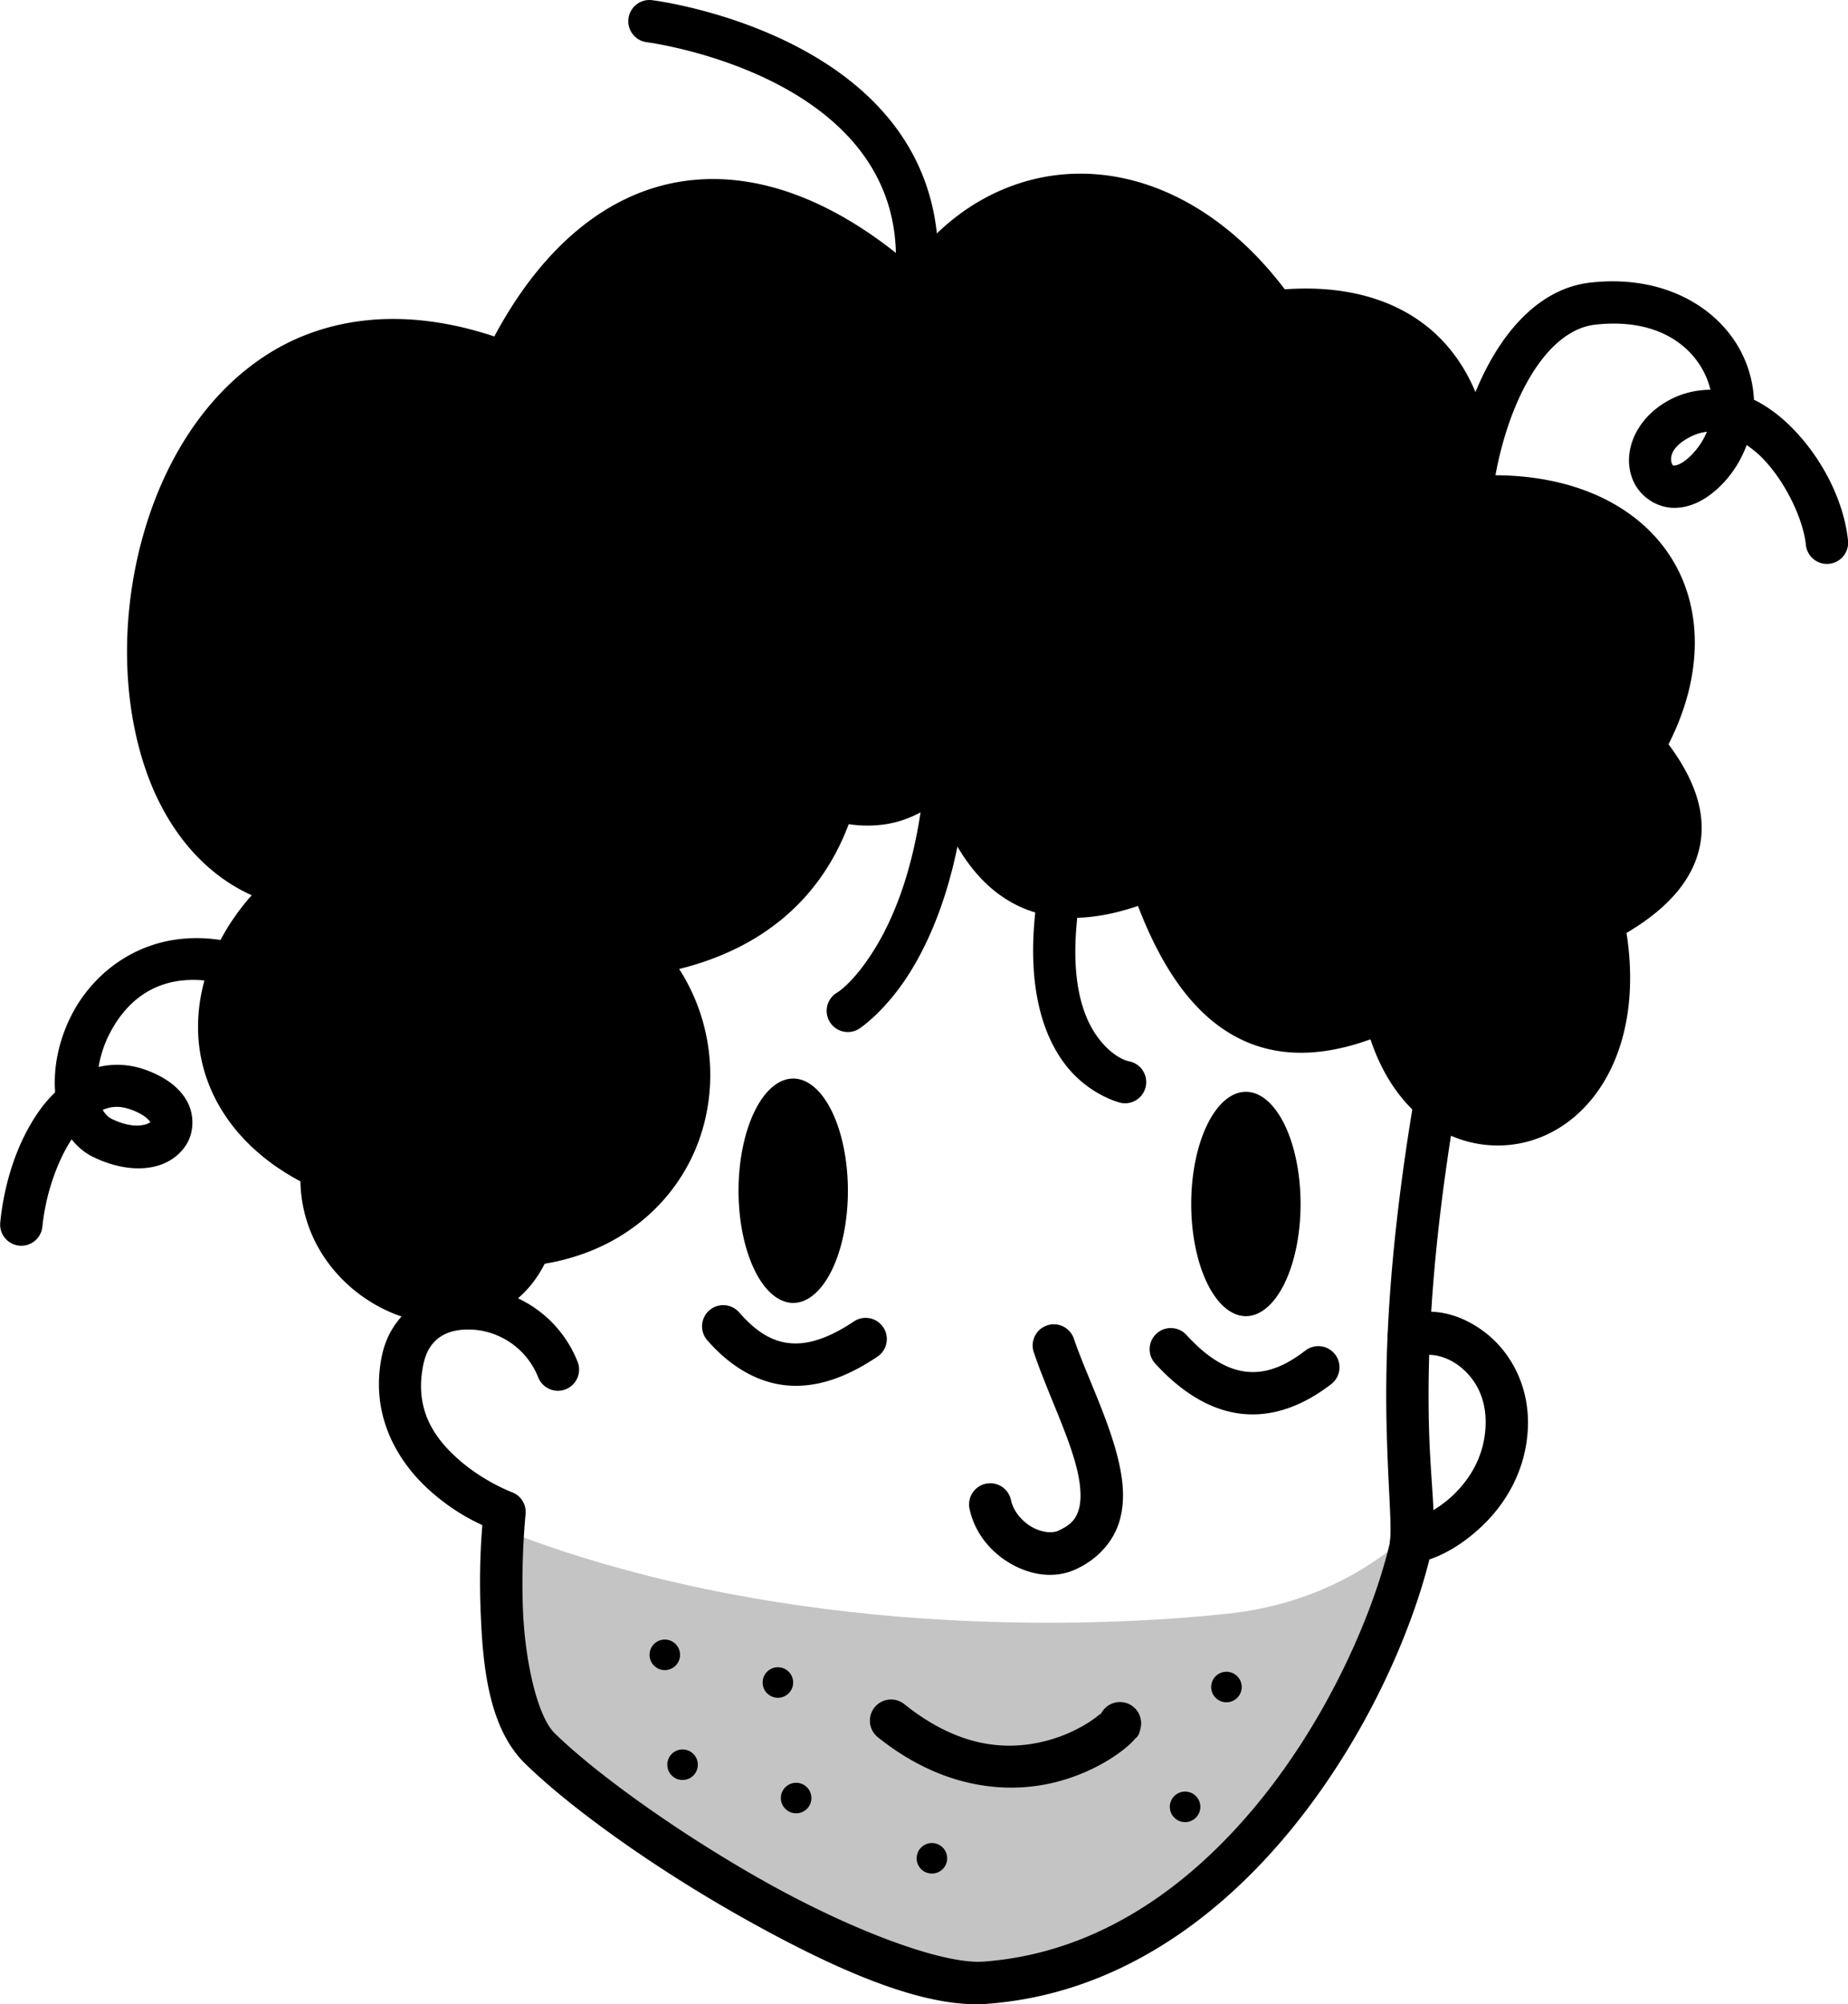 <?xml version="1.0" encoding="UTF-8" standalone="no"?>
<svg
   width="2182.15"
   height="2365.528"
   viewBox="0 0 2182.15 2365.528"
   version="1.1"
   xml:space="preserve"
   style="clip-rule:evenodd;fill-rule:evenodd;stroke-linecap:round;stroke-linejoin:round;stroke-miterlimit:1.5"
   id="svg1642"
   xmlns="http://www.w3.org/2000/svg"
   xmlns:svg="http://www.w3.org/2000/svg"><defs
   id="defs1642" />&#10;    &#10;<g
   id="vctrly-notion-people-6"
   transform="matrix(-3.003,0,0,3.003,17583.708,-278.281)"
   style="stroke-width:16.651"><g
     id="g3352"><path
       d="m 5300.15,694.9 c 12.23,10.623 34.94,28.118 72.98,32.1 66.87,7 181.87,7 284.43,-33.067 1.25,18.558 2.89,69.104 -14.56,86.067 -36,35 -134,95 -175,92 -95.83,-7.012 -153,-112 -167,-170 -0.5,-2.06 -0.75,-4.399 -0.85,-7.1 z"
       style="fill:#c4c4c4"
       id="path3333" /><path
       style="color:#000000;clip-rule:nonzero;fill:#000000;fill-rule:nonzero;stroke-linecap:butt;stroke-linejoin:miter;-inkscape-stroke:none"
       d="m 5394.623,614.684 a 8.325,8.325 0 0 0 -5.771,2.703 c -8.948,9.799 -16.8,13.807 -23.896,14.48 -7.096,0.674 -14.453,-1.843 -22.863,-8.344 a 8.325,8.325 0 0 0 -11.678,1.496 8.325,8.325 0 0 0 1.494,11.678 c 10.6,8.193 22.393,12.907 34.619,11.746 12.226,-1.161 23.869,-8.054 34.621,-19.83 a 8.325,8.325 0 0 0 -0.535,-11.762 8.325,8.325 0 0 0 -5.99,-2.168 z"
       id="path3334" /><path
       style="color:#000000;clip-rule:nonzero;fill:#000000;fill-rule:nonzero;stroke-linecap:butt;stroke-linejoin:miter;-inkscape-stroke:none"
       d="m 5570.435,605.693 a 8.325,8.325 0 0 0 -5.707,2.832 c -7.875,9.022 -14.6,11.962 -21.477,12.188 -6.877,0.226 -14.804,-2.713 -23.611,-8.625 a 8.325,8.325 0 0 0 -11.553,2.271 8.325,8.325 0 0 0 2.272,11.553 c 10.473,7.03 21.606,11.832 33.439,11.443 11.833,-0.389 23.468,-6.42 33.473,-17.881 a 8.325,8.325 0 0 0 -0.797,-11.746 8.325,8.325 0 0 0 -6.039,-2.035 z"
       id="path3335" /><path
       style="color:#000000;clip-rule:nonzero;fill:#000000;fill-rule:nonzero;stroke-linecap:butt;stroke-linejoin:miter;-inkscape-stroke:none"
       d="m 5443.676,613.643 a 8.325,8.325 0 0 0 -10.561,5.209 c -4.699,13.849 -13.334,30.799 -17.326,47.109 -1.996,8.155 -2.944,16.4 -0.654,24.412 2.289,8.012 8.436,15.18 17.459,19.225 8.511,3.816 17.836,2.037 25.434,-2.35 7.597,-4.387 14.038,-11.82 16.113,-21.504 a 8.325,8.325 0 0 0 -6.396,-9.885 8.325,8.325 0 0 0 -9.885,6.396 c -0.925,4.317 -4.166,8.269 -8.158,10.574 -3.993,2.305 -8.166,2.527 -10.295,1.572 -5.477,-2.455 -7.205,-4.913 -8.26,-8.604 -1.054,-3.691 -0.814,-9.225 0.814,-15.879 3.258,-13.308 11.623,-30.094 16.924,-45.719 a 8.325,8.325 0 0 0 -5.209,-10.559 z"
       id="path3336" /><path
       style="color:#000000;clip-rule:nonzero;fill:#000000;fill-rule:nonzero;stroke-linecap:butt;stroke-linejoin:miter;-inkscape-stroke:none"
       d="m 5429.795,160.926 c -27.948,0.267 -56.825,15.417 -79.615,45.471 -26.069,-1.911 -47.21,5.088 -61.248,19.398 -13.111,13.365 -19.644,32.225 -20.295,53.678 -31.311,-0.174 -56.018,11.238 -69.269,30.719 -13.685,20.117 -14.038,47.613 -0.068,75.023 -9.742,13.038 -15.017,26.516 -12.344,39.904 2.694,13.493 12.827,24.796 28.861,34.25 -6.783,43.455 11.588,73.435 36.924,81.443 13.25,4.188 28.026,2.149 40.254,-6.246 10.196,-7 18.483,-18.305 23.498,-33.379 17.359,6.281 34.73,7.669 50.514,0.211 16.872,-7.972 30.403,-25.178 40.902,-52.646 16.703,5.686 32.916,6.8 47.201,-0.07 13.883,-6.677 24.471,-20.309 31.9,-40.812 3.523,2.618 7.37,4.88 11.662,6.527 6.786,2.605 14.56,3.46 22.988,2.225 10.282,27.353 31.622,48.212 66.66,56.918 -12.786,19.882 -15.498,44.256 -8.344,65.719 8.146,24.437 29.582,44.872 61.221,50.133 5.343,10.601 13.931,17.849 23.6,21.232 10.953,3.832 22.956,3.071 33.928,-0.926 20.438,-7.444 38.049,-27.033 38.523,-52.688 25.941,-13.758 39.25,-35.49 40.195,-57.908 0.821,-19.47 -7.094,-38.849 -21.037,-54.553 20.25,-9.097 34.308,-27.679 41.787,-49.646 9.078,-26.663 9.506,-58.604 1.869,-88.23 -7.637,-29.626 -23.472,-57.18 -48.26,-73.693 -23.29,-15.516 -54.423,-20.178 -90.793,-8.068 -19.014,-35.549 -44.811,-56.678 -74.297,-61.021 -28.887,-4.256 -59.615,7.575 -89.096,32.697 -16.948,-23.023 -41.647,-35.911 -67.822,-35.66 z m 0.16,16.648 c 23.101,-0.221 44.697,11.875 58.895,35.689 a 8.326,8.326 0 0 0 12.834,1.818 c 29.331,-27.408 57.879,-38.363 82.603,-34.721 24.724,3.642 47.498,21.865 65.228,58.283 a 8.326,8.326 0 0 0 10.486,4.121 c 35.576,-13.756 62.233,-9.48 82.57,4.068 20.337,13.549 34.502,37.37 41.365,63.994 6.863,26.624 6.291,55.808 -1.506,78.707 -7.797,22.899 -21.932,38.99 -43.096,43.309 a 8.326,8.326 0 0 0 -3.682,14.537 c 16.784,14.062 25.899,33.31 25.152,51.018 -0.747,17.707 -10.506,34.566 -35.305,46.047 a 8.326,8.326 0 0 0 -4.799,8.232 c 1.675,20.517 -11.872,35.618 -27.678,41.375 -7.903,2.879 -16.087,3.179 -22.729,0.855 -6.641,-2.324 -12.059,-6.921 -15.531,-15.908 a 8.326,8.326 0 0 0 -6.846,-5.273 c -28.598,-3.178 -45.465,-19.691 -52.147,-39.734 -6.681,-20.044 -2.55,-43.567 13.27,-60.266 a 8.326,8.326 0 0 0 -4.83,-13.963 c -41.851,-6.161 -60.564,-25.489 -69.223,-55.1 a 8.326,8.326 0 0 0 -10.309,-5.66 c -8.53,2.472 -14.582,1.944 -20.043,-0.152 -5.46,-2.096 -10.511,-6.096 -15.533,-11.512 a 8.326,8.326 0 0 0 -14.15,3.521 c -6.704,25.211 -16.373,37.673 -27.062,42.814 -10.69,5.141 -24.449,3.903 -41.66,-3.348 a 8.326,8.326 0 0 0 -11.123,5.02 c -10.086,30.001 -22.487,44.981 -35.217,50.996 -12.729,6.015 -27.58,4.196 -45.449,-3.924 a 8.326,8.326 0 0 0 -11.576,5.797 c -3.641,16.613 -11.089,26.987 -19.299,32.623 -8.21,5.636 -17.308,6.785 -25.809,4.098 -17.001,-5.374 -33.045,-27 -24.604,-68.27 a 8.326,8.326 0 0 0 -4.295,-9.043 c -16.788,-8.788 -23.95,-17.612 -25.578,-25.766 -1.628,-8.153 1.764,-18.154 12.104,-30.52 a 8.326,8.326 0 0 0 0.834,-9.484 c -14.343,-24.984 -13.582,-46.87 -3.088,-62.297 10.495,-15.427 31.859,-25.598 63.248,-23.256 a 8.326,8.326 0 0 0 8.938,-8.656 c -0.931,-21.889 4.643,-39.124 15.5,-50.191 10.857,-11.068 27.541,-16.98 52.246,-14.184 a 8.326,8.326 0 0 0 7.725,-3.453 c 20.797,-29.305 46.065,-42.023 69.166,-42.244 z"
       id="path3337" /><path
       d="m 5483,393 c 11.02,11.884 24.06,19.779 44,14 9.37,32.043 31.82,54.496 76,61 -36,38 -19,107 44,114 17,44 86,19 82,-30 54,-25 49,-80 12,-111 98,-20 66,-264 -84,-206 -37,-76 -100,-83 -161,-26 -31,-52 -98,-56 -142,6 -53,-6 -79,26 -77,73 -67,-5 -99,44 -68,98 -22.4,26.789 -19.95,50.182 16,69 -18,88 70,108 86,35 38.15,17.336 71.05,10.318 92,-52 36.76,15.485 65.91,7.99 80,-45 z"
       id="path3338" /><path
       style="color:#000000;clip-rule:nonzero;fill:#000000;fill-rule:nonzero;stroke-linecap:butt;stroke-linejoin:miter;-inkscape-stroke:none"
       d="m 5482.44,384.693 a 8.325,8.325 0 0 0 -7.746,8.867 c 2.659,39.368 12.802,65.048 22.664,80.971 9.862,15.923 20.312,22.58 20.312,22.58 a 8.325,8.325 0 0 0 11.441,-2.781 8.325,8.325 0 0 0 -2.781,-11.441 c 0,0 -6.468,-3.647 -14.816,-17.125 -8.348,-13.478 -17.706,-36.298 -20.207,-73.324 a 8.325,8.325 0 0 0 -8.867,-7.746 z"
       id="path3339" /><path
       style="color:#000000;clip-rule:nonzero;fill:#000000;fill-rule:nonzero;stroke-linecap:butt;stroke-linejoin:miter;-inkscape-stroke:none"
       d="m 5437.785,436.555 a 8.325,8.325 0 0 0 -6.963,9.494 c 4.837,31.454 -1.414,47.003 -7.58,54.979 -6.167,7.975 -11.883,8.811 -11.883,8.811 a 8.325,8.325 0 0 0 -6.521,9.803 8.325,8.325 0 0 0 9.803,6.521 c 0,0 12.38,-2.803 21.773,-14.951 9.393,-12.148 16.168,-33.207 10.865,-67.693 a 8.325,8.325 0 0 0 -9.494,-6.963 z"
       id="path3340" /><path
       style="color:#000000;clip-rule:nonzero;fill:#000000;fill-rule:nonzero;stroke-linecap:butt;stroke-linejoin:miter;-inkscape-stroke:none"
       d="m 5220.029,203.252 c -22.356,0.392 -39.494,10.967 -48.103,25.609 -3.778,6.426 -5.866,13.63 -6.229,20.926 -5.611,2.756 -10.648,6.656 -15.088,11.17 -12.102,12.303 -20.32,28.983 -21.891,44.188 a 8.325,8.325 0 0 0 7.426,9.137 8.325,8.325 0 0 0 9.137,-7.426 c 1.039,-10.055 7.982,-24.852 17.199,-34.223 1.957,-1.99 4.017,-3.589 6.076,-5.049 2.044,5.448 5.079,10.641 9.438,15.182 5.822,6.066 12.328,9.526 19.021,9.518 6.693,-0.008 12.715,-4.046 15.568,-9.412 5.707,-10.732 0.464,-25.762 -14.219,-33.281 -5.057,-2.59 -10.355,-3.665 -15.539,-3.732 0.688,-2.939 1.845,-5.821 3.453,-8.557 6.396,-10.878 19.918,-19.459 41.801,-17.027 9.884,1.098 18.973,8.869 26.35,21.76 7.376,12.89 12.447,30.247 14.297,46.887 a 8.325,8.325 0 0 0 9.193,7.354 8.325,8.325 0 0 0 7.354,-9.193 c -2.071,-18.631 -7.499,-37.775 -16.392,-53.316 -8.894,-15.542 -21.845,-28.135 -38.961,-30.037 -3.397,-0.378 -6.697,-0.531 -9.891,-0.475 z m -35.824,59.145 c 2.118,0.221 4.265,0.833 6.57,2.014 8.748,4.48 7.768,9.402 7.107,10.645 -0.33,0.621 -0.148,0.577 -0.889,0.578 -0.74,9.4e-4 -3.261,-0.515 -6.988,-4.398 -2.616,-2.725 -4.494,-5.72 -5.801,-8.838 z"
       id="path3341" /><path
       style="color:#000000;clip-rule:nonzero;fill:#000000;fill-rule:nonzero;stroke-linecap:butt;stroke-linejoin:miter;-inkscape-stroke:none"
       d="m 5598.969,92.738 c 0,0 -30.688,3.713 -60.088,19.941 -14.7,8.114 -29.319,19.475 -39.451,35.5 -10.133,16.025 -15.436,36.715 -11.85,61.699 a 8.325,8.325 0 0 0 9.422,7.059 8.325,8.325 0 0 0 7.059,-9.424 c -3.089,-21.523 1.292,-37.547 9.441,-50.436 8.149,-12.888 20.412,-22.639 33.426,-29.822 26.027,-14.366 54.103,-17.994 54.103,-17.994 a 8.325,8.325 0 0 0 7.231,-9.293 8.325,8.325 0 0 0 -9.293,-7.23 z"
       id="path3342" /><path
       style="color:#000000;clip-rule:nonzero;fill:#000000;fill-rule:nonzero;stroke-linecap:butt;stroke-linejoin:miter;-inkscape-stroke:none"
       d="m 5778.961,461.412 c -5.364,-0.076 -11.051,0.579 -17.025,2.107 a 8.325,8.325 0 0 0 -6,10.129 8.325,8.325 0 0 0 10.129,6.002 c 25.137,-6.432 39.206,5.212 46.553,19.969 2.019,4.055 3.301,8.338 4,12.432 -5.83,-1.36 -12.21,-1.127 -18.438,1.115 -7.472,2.69 -13.056,6.63 -16.211,12.113 -3.155,5.483 -2.961,12.732 0.445,17.752 6.813,10.039 21.355,11.595 36.189,4.475 3.518,-1.689 6.361,-4.121 8.602,-7.018 5.863,8.966 10.263,21.857 11.512,34.34 a 8.325,8.325 0 0 0 9.111,7.455 8.325,8.325 0 0 0 7.455,-9.111 c -1.635,-16.349 -7.095,-32.97 -16.383,-45.305 -1.589,-2.111 -3.353,-4.04 -5.201,-5.867 0.747,-9.663 -1.345,-20.098 -6.176,-29.801 -8.152,-16.375 -25.321,-30.456 -48.562,-30.787 z m 30.863,66.324 c 1.789,0.045 3.461,0.465 5.17,1.172 -0.988,1.746 -2.224,2.927 -3.598,3.586 -9.989,4.795 -14.824,1.556 -15.135,1.229 0.047,-0.044 0.035,0.042 0.139,-0.139 0.457,-0.793 2.462,-2.965 7.42,-4.75 2.236,-0.805 4.181,-1.143 6.004,-1.098 z"
       id="path3343" /><path
       id="ellipse3343"
       d="m 5386.978,565.909 a 21.5,44.094 0 0 1 -21.5,44.094 21.5,44.094 0 0 1 -21.5,-44.094 21.5,44.094 0 0 1 21.5,-44.094 21.5,44.094 0 0 1 21.5,44.094 z" /><path
       id="ellipse3344"
       d="m 5564.978,560.701 a 21.5,44.094 0 0 1 -21.5,44.094 21.5,44.094 0 0 1 -21.5,-44.094 21.5,44.094 0 0 1 21.5,-44.094 21.5,44.094 0 0 1 21.5,44.094 z" /><path
       style="color:#000000;clip-rule:nonzero;fill:#000000;fill-rule:nonzero;stroke-linecap:butt;stroke-linejoin:miter;-inkscape-stroke:none"
       d="m 5289.709,517.393 a 8.325,8.325 0 0 0 -6.828,9.59 c 9.875,58.725 11.213,97.658 10.664,124.236 -0.549,26.578 -3.641,40.284 -0.639,52.732 a 8.326,8.326 0 0 0 0,0.002 c 7.338,30.399 25.488,71.895 54.455,107.428 28.967,35.533 69.221,65.204 120.031,68.922 25.01,1.83 59.355,-13.471 94.033,-32.779 34.678,-19.308 68.375,-43.08 87.377,-61.555 14.537,-14.133 16.754,-38.664 17.59,-59.992 0.625,-15.959 -0.164,-27.607 -0.674,-33.838 5,-2.32 12.065,-6.047 20.143,-13.127 12.448,-10.91 24.479,-29.491 19.279,-53.756 -3.908,-18.249 -20.891,-27.574 -36.969,-26.549 -16.077,1.025 -32.664,11.105 -39.902,29.201 a 8.325,8.325 0 0 0 4.639,10.822 8.325,8.325 0 0 0 10.822,-4.639 c 4.761,-11.904 15.61,-18.137 25.5,-18.768 9.89,-0.631 17.407,3.044 19.629,13.42 3.8,17.735 -4.169,29.154 -13.971,37.744 -9.802,8.59 -20.76,12.697 -20.76,12.697 a 8.326,8.326 0 0 0 -5.408,8.68 c 0,0 1.815,17.52 1.033,37.459 -0.781,19.939 -5.563,41.908 -12.557,48.707 -16.998,16.525 -50.301,40.253 -83.873,58.945 -33.572,18.692 -68.727,31.891 -84.717,30.721 -45.019,-3.294 -81.266,-29.624 -108.342,-62.838 -27.075,-33.213 -44.509,-73.209 -51.172,-100.811 v -0.002 c -1.377,-5.714 0.53,-21.005 1.098,-48.484 0.568,-27.481 -0.856,-67.669 -10.891,-127.342 a 8.325,8.325 0 0 0 -9.592,-6.828 z"
       id="path3344" /><path
       style="color:#000000;clip-rule:nonzero;fill:#000000;fill-rule:nonzero;stroke-linecap:butt;stroke-linejoin:miter;-inkscape-stroke:none"
       d="m 5292.641,608.266 c -7.4,0.165 -14.947,3.273 -21.35,8.238 -10.243,7.945 -17.871,21.847 -16.594,39.111 1.174,15.851 8.938,28.306 17.799,36.775 8.861,8.469 18.347,13.351 26.621,14.684 a 8.325,8.325 0 0 0 9.543,-6.896 8.325,8.325 0 0 0 -6.896,-9.543 c -2.986,-0.481 -11.219,-4.026 -17.764,-10.281 -6.544,-6.255 -11.871,-14.82 -12.697,-25.969 -0.883,-11.93 4.014,-19.932 10.193,-24.725 6.179,-4.793 13.327,-5.177 15.939,-3.725 a 8.325,8.325 0 0 0 11.32,-3.232 8.325,8.325 0 0 0 -3.231,-11.32 c -4.057,-2.255 -8.444,-3.216 -12.885,-3.117 z"
       id="path3345" /><path
       style="color:#000000;clip-rule:nonzero;fill:#000000;fill-rule:nonzero;stroke-linecap:butt;stroke-linejoin:miter;-inkscape-stroke:none"
       d="m 5505.912,760.725 a 8.325,8.325 0 0 0 -6.119,1.779 c -22.14,17.742 -41.151,18.143 -55.52,14.488 -7.184,-1.827 -13.152,-4.833 -17.189,-7.447 -2.019,-1.307 -3.564,-2.529 -4.441,-3.32 -0.144,-0.13 -0.129,-0.126 -0.234,-0.229 0.214,0.351 0.468,0.873 0.768,2.432 a 8.325,8.325 0 0 0 -9.748,-6.604 8.325,8.325 0 0 0 -6.604,9.748 c 0.761,3.957 1.708,3.9 2.406,4.723 0.698,0.823 1.416,1.532 2.26,2.293 1.687,1.522 3.849,3.186 6.545,4.932 5.393,3.492 12.89,7.258 22.133,9.609 18.486,4.702 44.184,3.087 70.039,-17.633 a 8.325,8.325 0 0 0 1.289,-11.703 8.325,8.325 0 0 0 -5.584,-3.068 z"
       id="path3346" /><path
       id="circle3346"
       d="m 5555.5,754 a 6,6 0 0 1 -6,6 6,6 0 0 1 -6,-6 6,6 0 0 1 6,-6 6,6 0 0 1 6,6 z" /><path
       id="circle3347"
       d="m 5599.97,743.121 a 6,6 0 0 1 -6,6 6,6 0 0 1 -6,-6 6,6 0 0 1 6,-6 6,6 0 0 1 6,6 z" /><path
       id="circle3348"
       d="m 5592.986,786.314 a 6,6 0 0 1 -6,6 6,6 0 0 1 -6,-6 6,6 0 0 1 6,-6 6,6 0 0 1 6,6 z" /><path
       id="circle3349"
       d="m 5548.333,799.412 a 6,6 0 0 1 -6,6 6,6 0 0 1 -6,-6 6,6 0 0 1 6,-6 6,6 0 0 1 6,6 z" /><path
       id="circle3350"
       d="m 5494.943,823.096 a 6,6 0 0 1 -6,6 6,6 0 0 1 -6,-6 6,6 0 0 1 6,-6 6,6 0 0 1 6,6 z" /><path
       id="circle3351"
       d="m 5395.389,802.874 a 6,6 0 0 1 -6,6 6,6 0 0 1 -6,-6 6,6 0 0 1 6,-6 6,6 0 0 1 6,6 z" /><path
       id="circle3352"
       d="m 5379.128,755.775 a 6,6 0 0 1 -6,6 6,6 0 0 1 -6,-6 6,6 0 0 1 6,-6 6,6 0 0 1 6,6 z" /></g></g></svg>
